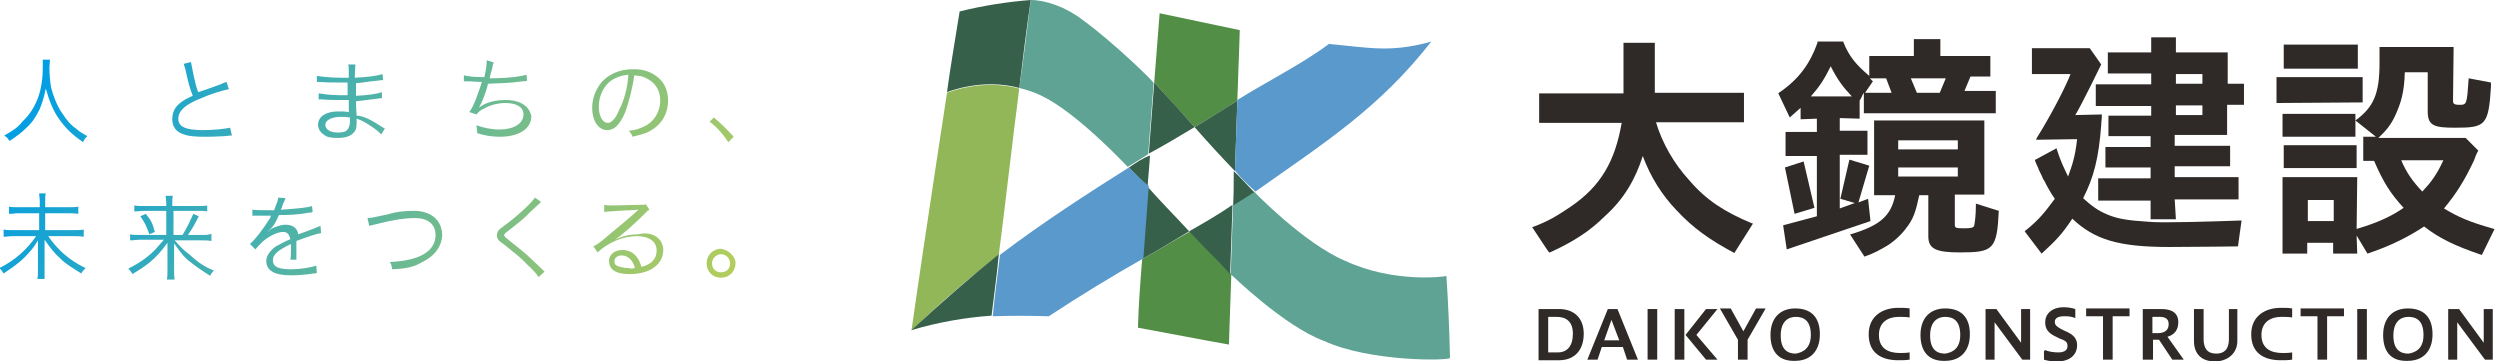 <?xml version="1.0" encoding="utf-8"?>
<!-- Generator: Adobe Illustrator 24.2.1, SVG Export Plug-In . SVG Version: 6.00 Build 0)  -->
<svg version="1.1" id="レイヤー_1" xmlns="http://www.w3.org/2000/svg" xmlns:xlink="http://www.w3.org/1999/xlink" x="0px"
	 y="0px" viewBox="0 0 415 60" style="enable-background:new 0 0 415 60;" xml:space="preserve">
<style type="text/css">
	.st0{fill:#2F2A28;}
	.st1{fill:#538E47;}
	.st2{fill:#92B758;}
	.st3{fill:#5EA394;}
	.st4{fill:#37604B;}
	.st5{fill:#5A99CC;}
	.st6{fill:url(#SVGID_1_);}
</style>
<g>
	<g>
		<g>
			<g>
				<path class="st0" d="M287.9,42L287.9,42c-4.1-2.2-6.8-4.1-9.6-7.1c-2.4-2.5-4.3-5.5-5.6-9c-1.2,3.8-3.1,7.1-6.2,9.9
					c-2.7,2.7-5.5,4.4-9.2,6.1l0,0h-0.1c-0.1,0-0.1,0-2.8-4.1l-0.1-0.1h0.1c2.7-1,4.1-1.9,6.2-3.3c5.2-3.5,7.5-7.7,8.6-14h-13.7
					v-4.9h14V7.1h5.2v8.3h14.8v4.9h-14.6c1,3.4,3,6.9,5.5,9.6c2.8,3.3,5.9,5.3,10.5,7.2h0.1L287.9,42z"/>
			</g>
			<g>
				<path class="st0" d="M309.5,42.6l-2.4-3.7h0.1c5-1.5,6.7-3.1,7.4-6.5h-3.5V20h18.3v12.3h-4.9v4.9c0,0.6,0,0.7,1.6,0.7
					c1,0,1.5-0.1,1.6-0.4c0.1-0.4,0.3-1.5,0.3-3.7l3.8,1.2c-0.3,6.4-0.9,6.9-6.4,6.9c-4.1,0-5.3-0.6-5.3-2.7v-6.8h-1.5
					c-0.6,2.8-1,4-2.2,5.5c-0.7,1-2.2,2.4-3.5,3.1C312,41.5,311.2,42,309.5,42.6L309.5,42.6z M296.6,41.4l-0.6-4l5.6-1.5v-10h-5.2
					v-4h5.2v-2.2l-2.7,0.1v-1.9l-1.8,1.6l-1.9-4l0.1-0.1c3.3-2.2,5.2-4.9,6.4-8.3V6.9h4.3v0.1c1,2.5,2.2,3.8,4.3,5.6V9.3h7.4V6.5
					h4.4v2.8h8.3v3.4h-3.3l-1,2.4h5.2v3.7h-21.9v-3.4c-0.3,0.4-0.4,0.9-0.7,1.3v3l-3.3-0.1v2.1h4.6v4h-4.6v8.9l2.5-0.9l-2.4-0.7
					l1.5-6.5l3.3,1l-1.8,6.1l1.6-0.6l0.4,3.7L296.6,41.4z M309.6,15.4h4.4l-0.9-2.4h-2.7l0,0c0.1,0.1,0.3,0.3,0.4,0.4l0.1,0.1
					L309.6,15.4z M297.9,35.5l-1.6-7.7l3.1-1l1.8,7.7L297.9,35.5z M315.1,29.3h9.9v-1.5h-9.9V29.3z M315.1,24.8h9.9v-1.5h-9.9V24.8z
					 M300.6,16h5.8c0.6,0,0.7,0,1,0c-1.5-1.6-2.4-2.8-3.5-5C302.8,13.2,302.1,14.3,300.6,16z M318.2,15.4h3.8l1-2.4h-5.8L318.2,15.4
					z"/>
			</g>
			<g>
				<path class="st0" d="M338.9,42.1l-2.8-3.7l0.1-0.1c2.4-1.9,3.4-3.3,4.9-5.3c-0.7-1-1.2-1.9-1.8-3.1l-0.1-0.1
					c-0.1-0.3-0.4-0.9-0.7-1.5c-0.1-0.1-0.1-0.4-0.3-0.7c-0.1-0.3-0.3-0.6-0.4-1v-0.1h0.1l3.5-1.9v0.1c0.7,2.2,1.2,3.1,1.9,4.6
					c0.7-1.9,1.2-3.4,1.5-6.2l-6.8,0.1l0.1-0.3c2.4-3.8,5-8.9,5.6-10.6h-6.4V8h9.6l1.9,2.7c0,0-3.3,6.8-4.3,8.4l4.4-0.1v0.3
					c0,0.6-0.1,0.9-0.1,1.5c-0.4,5.3-1.2,8.6-3,12.1c1.3,1.2,2.5,2.1,4,2.7c1.6,0.7,3.4,1,6.7,1.2c1,0.1,2.4,0.1,3,0.1
					c4.6,0,12.6-0.3,12.6-0.3l-0.6,4.3c0,0-7.4,0.1-11.4,0.1c-8.4,0-12.4-1.2-16.1-4.7C342.3,38.9,341.2,40,338.9,42.1L338.9,42.1z
					 M361.2,36.4H357v-3.1h-8.7v-3.7h8.7v-1.8h-7.5v-3.4h7.5v-1.8H350v-3.4h7.1v-1.6h-9.2V14h9.2v-1.8h-7.2V8.7h7.2V6.2h4.1v2.5h8.6
					v5.2h2.7v3.5h-2.8v5H361v1.8h9.2v3.4H361v1.8h10.6v3.7H361L361.2,36.4z M361.2,19.1h4.4v-1.6h-4.4V19.1z M361.2,13.9h4.4v-1.6
					h-4.4V13.9z"/>
			</g>
			<g>
				<path class="st0" d="M393,42.1l-1.8-3l0.1,3h-4v-1.8h-4.3v1.8h-4.1V29.4h12.4l-0.1,8.6c3.4-1,5.8-2.1,7.8-3.5
					c-2.2-2.4-3.4-4.3-4.9-7.8h-1.8v-4c0,0,1.3,0,2.1,0l0,0L391,20v2.7h-12.1v-3.8H391V20l0,0c3-2.2,4-4.4,4-9.5c0-1.2,0-2.7,0-2.7
					h12.3l-0.1,9c0,0.3,0.1,0.6,1,0.6c1.3,0,1.3,0,1.6-4.4l3.7,0.7v0.7c-0.4,6.4-0.9,6.8-5.9,6.8c-3.5,0-4.6-0.3-4.6-2.7V12h-3.8
					c-0.1,3.3-0.6,5-1.6,7.2c-0.7,1.5-1.5,2.5-2.8,3.7h14.5l2.1,2.1c0,0-0.3,0.4-0.7,1.6c-1.6,3.4-3,5.6-5,8
					c2.5,1.5,4.1,2.2,8.3,3.4h0.1l-2.1,4.3h-0.1c-4.4-1.5-6.9-2.7-9.5-4.7C399.8,39.3,396.9,40.8,393,42.1L393,42.1z M383.1,36.7
					h4.3v-3.5h-4.3V36.7z M398.6,26.6c0.9,2.1,1.9,3.5,3.5,5.2c1.5-1.6,2.4-2.8,3.5-5.2H398.6z M391.2,27.9h-12.1v-3.8h12.1V27.9z
					 M377.9,17.1v-4.3h14.3V17L377.9,17.1z M379.1,11.4v-4h12.3v4H379.1z"/>
			</g>
		</g>
		<g>
			<path class="st0" d="M255.4,59.7v-8.4h3.4c2.5,0,4.1,1.5,4.1,4.1c0,2.7-1.5,4.4-4.1,4.4h-3.4V59.7z M257,52.6v5.9h1.6
				c1.5,0,2.5-1,2.5-3.1c0-2.1-1.2-2.8-2.7-2.8H257z"/>
			<path class="st0" d="M263.5,59.7l3.4-8.4h1.6l3.4,8.4h-1.8l-0.7-2.1h-3.5l-0.7,2.1H263.5z M266.3,56.5h2.5l-1.3-3.4L266.3,56.5z"
				/>
			<path class="st0" d="M273.5,59.7v-8.4h1.6v8.4H273.5z"/>
			<path class="st0" d="M278,59.7v-8.4h1.6v8.4H278z M283.2,59.7l-3.4-4.1l3.4-4.3h1.9l-3.5,4.3l3.5,4.1H283.2z"/>
			<path class="st0" d="M288.5,59.7v-3.3l-3-5.2h1.8l2.1,3.8l2.1-3.8h1.6l-3,5.2v3.3H288.5z"/>
			<path class="st0" d="M293.9,55.6c0-2.8,1.6-4.4,4.1-4.4c2.5,0,4.1,1.3,4.1,4.3c0,2.8-1.6,4.4-4.1,4.4
				C295.6,60,293.9,58.7,293.9,55.6z M300.6,55.6c0-2.4-1.2-3-2.5-3c-1.2,0-2.5,0.7-2.5,3.1s1.2,3,2.5,3
				C299.3,58.5,300.6,57.8,300.6,55.6z"/>
			<path class="st0" d="M317,59.7c-0.6,0.1-1.3,0.1-1.9,0.1c-2.8,0-4.9-1.2-4.9-4.3c0-3.1,2.4-4.4,4.9-4.4c0.7,0,1.3,0,1.9,0.1v1.5
				c-0.6-0.1-1.2-0.1-1.8-0.1c-1.8,0-3.3,0.9-3.3,3c0,2.2,1.5,3,3.5,3c0.4,0,1,0,1.6-0.1v1.3H317z"/>
			<path class="st0" d="M318.8,55.6c0-2.8,1.6-4.4,4.1-4.4c2.5,0,4.1,1.3,4.1,4.3c0,2.8-1.6,4.4-4.1,4.4
				C320.5,60,318.8,58.7,318.8,55.6z M325.4,55.6c0-2.4-1.2-3-2.5-3c-1.2,0-2.5,0.7-2.5,3.1s1.2,3,2.5,3
				C324.2,58.5,325.4,57.8,325.4,55.6z"/>
			<path class="st0" d="M329.6,59.7v-8.4h1.8l4.1,5.6v-5.6h1.5v8.4h-1.3l-4.6-6.2v6.2H329.6z"/>
			<path class="st0" d="M339.5,58.1c0.6,0.3,1.5,0.4,2.2,0.4c1,0,1.5-0.4,1.5-1c0-0.6-0.1-0.9-1.3-1.3l-0.6-0.3
				c-1.3-0.6-1.8-1.3-1.8-2.4c0-1.3,1-2.5,3.1-2.5c0.6,0,1.3,0.1,1.9,0.3v1.5c-0.7-0.3-1.3-0.3-1.9-0.3c-0.9,0-1.5,0.3-1.5,0.9
				c0,0.4,0.1,0.7,1,1.2l0.6,0.3c1.5,0.6,2.1,1.3,2.1,2.4c0,1.6-1.2,2.7-3.3,2.7c-0.9,0-1.6-0.1-2.2-0.3v-1.5H339.5z"/>
			<path class="st0" d="M349.1,59.7v-7.2h-2.8v-1.3h7.2v1.3h-2.8v7.2H349.1z"/>
			<path class="st0" d="M355.7,59.7v-8.4h3.1c1.8,0,2.8,0.7,2.8,2.2c0,1.3-0.7,2.1-1.8,2.4l2.7,3.8h-1.9l-2.2-3.3h-1v3.3
				C357.3,59.7,355.7,59.7,355.7,59.7z M357.3,52.6v2.7h0.9c1,0,1.8-0.4,1.8-1.5c0-0.9-0.6-1.2-1.5-1.2H357.3z"/>
			<path class="st0" d="M369.8,51.3h1.6v5.3c0,2.2-1.8,3.4-3.7,3.4c-2.2,0-3.5-1.2-3.5-3.4v-5.3h1.6v5c0,1.5,0.6,2.4,2.1,2.4
				c1.3,0,2.1-0.7,2.1-2.4v-5H369.8z"/>
			<path class="st0" d="M380.5,59.7c-0.6,0.1-1.3,0.1-1.9,0.1c-2.8,0-4.9-1.2-4.9-4.3c0-3.1,2.4-4.4,4.9-4.4c0.7,0,1.3,0,1.9,0.1
				v1.5c-0.6-0.1-1.2-0.1-1.8-0.1c-1.8,0-3.3,0.9-3.3,3c0,2.2,1.5,3,3.5,3c0.4,0,1,0,1.6-0.1v1.3H380.5z"/>
			<path class="st0" d="M384.7,59.7v-7.2h-2.8v-1.3h7.2v1.3h-2.8v7.2H384.7z"/>
			<path class="st0" d="M391.3,59.7v-8.4h1.6v8.4H391.3z"/>
			<path class="st0" d="M395.6,55.6c0-2.8,1.6-4.4,4.1-4.4c2.5,0,4.1,1.3,4.1,4.3c0,2.8-1.6,4.4-4.1,4.4
				C397.2,60,395.6,58.7,395.6,55.6z M402.3,55.6c0-2.4-1.2-3-2.5-3c-1.2,0-2.5,0.7-2.5,3.1s1.2,3,2.5,3
				C401.1,58.5,402.3,57.8,402.3,55.6z"/>
			<path class="st0" d="M406.4,59.7v-8.4h1.8l4.1,5.6v-5.6h1.5v8.4h-1.3l-4.6-6.2v6.2H406.4z"/>
		</g>
	</g>
	<g>
		<g>
			<path class="st1" d="M189.6,43c-0.3,3.8-0.6,7.5-0.7,11.4c5,0.9,10,1.9,15.1,2.8c0.1-3.8,0.3-7.8,0.4-11.7
				c-2.4-2.4-4.6-4.7-6.8-7.1C194.9,39.9,192.3,41.5,189.6,43z"/>
		</g>
		<g>
			<path class="st1" d="M205.4,16.7c0.1-3.8,0.3-7.7,0.4-11.7c-4.4-0.9-8.9-1.9-13.3-2.8c-0.3,3.8-0.6,7.7-0.9,11.5
				c2.2,2.4,4.4,4.9,6.7,7.4C200.7,19.7,203.1,18.2,205.4,16.7z"/>
		</g>
	</g>
	<g>
		<path class="st2" d="M157.2,15.4c0.7-4.4-3.4,21.9-5.9,39.5l0,0c5-4.9,9.8-8.9,14.5-12.6c1.2-9.2,2.2-18.5,3.4-27.6
			C163,13,157.2,15.4,157.2,15.4z"/>
	</g>
	<g>
		<g>
			<path class="st3" d="M240.7,59.4c-0.1-4.4-0.3-9.3-0.6-13.6c0,0.1-8.6,1.3-16.8-2.5c-6.7-2.8-15.2-11.5-15.1-11.5
				c-1.2,0.7-2.4,1.5-3.5,2.2c-0.1,3.8-0.3,7.7-0.4,11.5c0,0,8.9,8.7,15.5,11.1C227.4,60.1,240.7,59.9,240.7,59.4z"/>
		</g>
		<g>
			<path class="st3" d="M179.7,3.3C177,1.2,173.6,0,171.1,0c-0.6,4.9-1.2,9.8-1.9,14.6c1.2,0.3,2.5,0.7,3.7,1.3
				c5.9,2.8,14.3,11.8,14.3,11.8c1.2-0.7,2.4-1.5,3.4-2.1c0.3-4,0.6-7.8,0.9-11.8C191.7,13.7,184.7,6.9,179.7,3.3z"/>
		</g>
	</g>
	<g>
		<g>
			<path class="st4" d="M151.3,54.8c4.4-1.3,8.9-2.1,13.3-2.4c0.4-3.4,0.9-6.8,1.2-10.2C161.1,46,156.4,50.1,151.3,54.8z"/>
		</g>
		<g>
			<path class="st4" d="M187.4,27.8c1,1,2.1,2.2,3.1,3.3c0.1-1.8,0.3-3.5,0.4-5.3C189.6,26.3,188.6,27,187.4,27.8z"/>
		</g>
		<g>
			<path class="st4" d="M204.7,34.1c1.2-0.7,2.4-1.5,3.5-2.2c-1.2-1.2-2.2-2.4-3.4-3.5C204.8,30.3,204.8,32.2,204.7,34.1z"/>
		</g>
		<g>
			<path class="st4" d="M197.4,38.4c2.2,2.4,4.6,4.7,6.8,7.1c0.1-3.8,0.3-7.7,0.4-11.5C202.3,35.6,200,36.9,197.4,38.4z"/>
		</g>
		<g>
			<path class="st4" d="M198.3,21.1c-2.2-2.5-4.4-4.9-6.7-7.4c-0.3,4-0.6,8-0.9,11.8C193.3,24.1,195.8,22.6,198.3,21.1z"/>
		</g>
		<g>
			<path class="st4" d="M190.5,31c-0.3,4-0.6,8-0.9,12c2.7-1.5,5.3-3.1,7.8-4.6C195.1,35.9,192.7,33.5,190.5,31z"/>
		</g>
		<g>
			<path class="st4" d="M205,28.4c0.1-3.8,0.3-7.8,0.4-11.7c-2.4,1.5-4.7,3-7.1,4.4C200.4,23.5,202.6,25.9,205,28.4z"/>
		</g>
		<g>
			<path class="st4" d="M159.3,1.9c-0.7,4.4-1.5,9-2.1,13.4c0,0,5.8-2.4,12-0.7c0.6-4.9,1.2-9.8,1.9-14.6
				C167.3,0.3,163.3,0.9,159.3,1.9z"/>
		</g>
	</g>
	<g>
		<g>
			<g>
				<path class="st5" d="M187.4,27.8c-6.8,4.3-14,8.9-21.4,14.5c-0.4,3.4-0.9,6.8-1.2,10.2c3.1-0.1,6.2-0.1,9.3,0
					c5.3-3.5,10.6-6.7,15.7-9.6c0.3-4,0.6-8,0.9-12C189.5,29.9,188.4,28.8,187.4,27.8z"/>
			</g>
		</g>
		<g>
			<g>
				<path class="st5" d="M208.4,31.8C220,23.6,228.9,18,237.6,6.9c-6.8,1.9-10.3,1-17,0.4c-4.4,3.3-10.6,6.4-15.2,9.3
					c-0.1,3.8-0.3,7.8-0.4,11.7C206,29.6,207.2,30.7,208.4,31.8z"/>
			</g>
		</g>
	</g>
	
		<linearGradient id="SVGID_1_" gradientUnits="userSpaceOnUse" x1="111.944" y1="6.490098e-02" x2="10.728" y2="58.502" gradientTransform="matrix(1 0 0 -1 0 62)">
		<stop  offset="0" style="stop-color:#B3CD5C"/>
		<stop  offset="0.292" style="stop-color:#82C081"/>
		<stop  offset="0.954" style="stop-color:#09A0DE"/>
		<stop  offset="1" style="stop-color:#009EE5"/>
	</linearGradient>
	<path class="st6" d="M12.7,21.4c0.4,0.4,0.9,0.7,1.8,1.2c-0.3,0.3-0.6,0.6-0.7,1c-1.9-1.3-3-2.4-4.1-4c-0.9-1.3-1.5-2.8-2.1-4.9
		c-0.3,1.5-0.6,2.4-1,3.4c-0.6,1.2-1.2,2.2-2.2,3.1c-0.9,0.9-1.5,1.3-2.8,2.2c-0.3-0.4-0.4-0.6-0.9-0.9c1.6-0.9,2.2-1.3,3.1-2.4
		c2.2-2.1,3.3-5,3.3-8.9c0-0.6,0-0.9,0-1.3h1.2c0,0.3-0.1,0.9-0.1,1.3c0,0.9,0.1,2.5,0.3,3.4c0.3,1.2,1,3.1,1.9,4.3
		C11.1,20,11.8,20.8,12.7,21.4z M33.7,21.6c-3,0-4.1-0.6-4.1-1.9c0-1.3,1.2-2.4,3.8-3.4c1.3-0.6,3.5-1.3,4.6-1.5l-0.4-1.2
		c-0.3,0.1-0.4,0.1-1,0.4c-2.4,0.9-2.8,1-3.7,1.3c-0.6-1.5-1-4.1-1.2-5l-1.2,0.3c0.1,0.3,0.1,0.3,0.3,1c0.4,1.9,0.7,3.1,1.2,4.3
		c-0.9,0.4-1.5,0.7-2.1,1.2c-0.9,0.7-1.3,1.6-1.3,2.7c0,1.2,0.6,2.1,1.9,2.5c0.7,0.3,1.9,0.4,3.4,0.4c1,0,1.8,0,3.4-0.1
		c0.9-0.1,0.9-0.1,1.2-0.1l-0.3-1.3C37.2,21.4,35.5,21.6,33.7,21.6z M63.3,21c0.3,0.1,0.3,0.3,0.6,0.3l-0.6,1
		c-0.7-0.7-1.8-1.5-3.1-2.2c-0.3-0.1-0.6-0.3-1-0.4c0,0.3,0,0.3,0,0.6c0,0.9-0.1,1.3-0.4,1.6c-0.4,0.6-1.3,1-2.7,1
		c-1,0-1.9-0.1-2.4-0.6c-0.6-0.4-0.9-1-0.9-1.6c0-1,0.7-1.8,2.2-2.1c0.4-0.1,0.9-0.1,1.6-0.1c0.4,0,0.7,0,1.3,0.1c0,0,0,0,0-0.1
		v-0.1c0-0.1,0-0.4,0-0.9c0-0.1,0-0.4,0-0.9c-0.6,0-1.3,0-1.8,0c-0.9,0-1.6,0-2.7-0.1c-0.1,0-0.3,0-0.4,0h-0.1v-1
		c0.7,0.1,1.9,0.3,3.5,0.3c0.4,0,0.9,0,1.3,0v-2.1c-0.4,0-0.7,0-1,0c-1.2,0-2.4,0-3.7-0.1c-0.1,0-0.1,0-0.3,0h-0.1v-1
		c0.6,0.1,2.2,0.3,4,0.3c0.3,0,0.9,0,1.3,0c0-1.9,0-1.9-0.1-2.2H59c0,0.3-0.1,1-0.1,2.2c2.1-0.1,3.7-0.3,4.6-0.6l0.1,1
		c-0.3,0-0.3,0-1,0.1c-1.5,0.1-1.9,0.3-3.5,0.4c0,1.3,0,1.3,0,2.1c2.1-0.1,3.4-0.3,4.3-0.6v1c-0.1,0-0.3,0-0.9,0.1
		c-1,0.1-2.2,0.3-3.4,0.4c0,0.9,0,0.9,0.1,2.4C60.3,19.2,61.8,20,63.3,21z M58.1,20.1v-0.6c-0.6-0.1-0.9-0.1-1.6-0.1
		c-1.5,0-2.5,0.6-2.5,1.3S54.7,22,56,22c0.9,0,1.3-0.1,1.6-0.4C57.9,21.3,58.1,20.8,58.1,20.1z M83.9,16.6c-1.6,0-3.4,0.4-4.4,1.3
		l0,0c0.4-0.7,1.2-2.5,1.5-4c2.4-0.1,3.5-0.1,5.8-0.4c0.3,0,0.4,0,0.7-0.1l-0.1-1c-1,0.3-3.1,0.6-6.1,0.6c0.1-0.6,0.1-0.7,0.4-1.6
		c0.1-0.7,0.1-0.7,0.3-1L80.8,10c0,0.7-0.1,1.6-0.4,2.8c-1.6,0-2.7-0.1-3.4-0.3v1h0.1c0.1,0,0.3,0,0.4,0c0.9,0,1.6,0.1,2.5,0.1
		c-0.6,1.8-1.3,4-2.1,5l1.2,0.4c0.3-0.4,0.6-0.7,1.3-1c1-0.6,2.4-0.9,3.5-0.9c1.9,0,3,0.7,3,1.9c0,1.5-1.6,2.5-4,2.5
		c-1.3,0-2.7-0.3-3.8-0.7c0,0.4,0.1,0.7,0.1,0.9c0,0,0,0,0,0.1c0,0,0,0.1,0,0.3c1.2,0.4,2.4,0.6,3.8,0.6c3.1,0,5.2-1.3,5.2-3.4
		C87.9,17.7,86.5,16.6,83.9,16.6z M109.4,13c1,0.9,1.5,2.2,1.5,3.7c0,2.4-1.3,4.3-3.5,5.3c-0.7,0.3-1.3,0.4-2.4,0.7
		c-0.1-0.4-0.3-0.6-0.6-1c1.2-0.1,1.9-0.4,2.5-0.7c1.6-0.7,2.7-2.4,2.7-4.3c0-1.8-0.9-3.1-2.5-3.8c-0.6-0.3-1-0.3-1.8-0.4
		c-0.3,2.1-0.9,4.4-1.5,6.1c-0.9,2.1-1.8,3-3,3c-1.5,0-2.5-1.6-2.5-3.7c0-1.6,0.6-3.1,1.6-4.3c1.2-1.3,3-2.1,5-2.1
		C106.8,11.4,108.3,12,109.4,13z M104.3,12.4c-0.9,0.1-1.6,0.3-2.4,0.7c-1.6,0.9-2.5,2.7-2.5,4.6c0,1.5,0.6,2.7,1.5,2.7
		c0.6,0,1.3-0.7,1.9-2.2C103.6,16.7,104.2,14.5,104.3,12.4z M118.5,19.5l-0.7,0.7c1.2,0.9,2.1,1.9,3.1,3.4l0.9-0.9
		C120.6,21.4,119.7,20.5,118.5,19.5z M8,39.2h4.1c0.7,0,1.2,0,1.8,0.1v-1.2c-0.4,0.1-0.9,0.1-1.8,0.1H7.5v-2.8h3.7
		c0.7,0,1.2,0,1.8,0.1v-1.2c-0.4,0.1-0.9,0.1-1.8,0.1H7.5v-1c0-0.6,0-0.9,0.1-1.3H6.5c0,0.4,0.1,0.7,0.1,1.3v1H3.1
		c-0.7,0-1.2,0-1.6-0.1v1.2c0.6,0,1-0.1,1.6-0.1h3.4v2.8H2.2c-0.7,0-1.2,0-1.6-0.1v1.2c0.6,0,1-0.1,1.6-0.1h3.8
		c-1.5,2.2-3.5,4-6.1,5.3c0.3,0.3,0.4,0.4,0.7,0.9c1.3-0.9,2.4-1.6,3.5-2.7c0.9-0.9,1.5-1.6,2.2-2.8c0,0.9,0,1.2,0,1.6v3.3
		c0,0.6,0,1-0.1,1.5h1.2c0-0.4,0-0.9,0-1.5v-3.4c0-0.4,0-0.7,0-1.6C8.4,41.2,9,42,10,42.9c1,1,2.1,1.6,3.5,2.5
		c0.1-0.3,0.3-0.4,0.7-0.9C11.5,43.2,9.6,41.5,8,39.2z M24.2,35.5l-0.9,0.4c0.7,1,1,1.6,1.5,3l0.9-0.4C25.3,36.9,25,36.5,24.2,35.5z
		 M29,39.9h4.3c0.7,0,1.2,0,1.8,0.1v-1.2C34.6,39,34.3,39,33.4,39h-2.2c0.7-1,1.2-1.9,1.8-3.1l-0.9-0.4c-0.6,1.3-1,2.2-1.8,3.5h-1.5
		v-4h4c0.7,0,1.2,0,1.6,0.1v-1c-0.4,0.1-0.9,0.1-1.8,0.1h-4v-0.4c0-0.6,0-0.9,0.1-1.3h-1.2c0,0.4,0.1,0.7,0.1,1.3v0.4h-3.7
		c-0.7,0-1.2,0-1.6-0.1v1c0.6,0,1-0.1,1.6-0.1h3.7v4h-4.4c-0.7,0-1.2,0-1.6-0.1v1c0.6,0,1-0.1,1.6-0.1h4c-0.9,1-1,1.2-1.6,1.8
		c-1.2,1.2-2.7,2.2-4.3,3c0.3,0.3,0.4,0.4,0.7,0.9c1-0.6,1.9-1.2,2.8-1.9c1.2-1,1.9-1.8,3-3.3c0,0.9,0,1.2,0,1.6v3
		c0,0.6,0,1-0.1,1.5H29c-0.1-0.4-0.1-0.9-0.1-1.5V42c0-0.4,0-0.9,0-1.6c0.9,1.2,1.3,1.9,2.2,2.7c1.2,1,2.4,1.8,3.8,2.7
		c0.1-0.4,0.4-0.6,0.6-0.9c-1.6-0.6-2.8-1.5-4.1-2.7C30.3,41.4,29.9,40.9,29,39.9z M53.2,37.5c-0.3,0.1-0.3,0.1-1,0.4
		c-0.7,0.3-1.6,0.6-2.7,1c-0.1-1-0.9-1.6-2.1-1.6c-0.7,0-1.6,0.3-2.4,0.7c-0.1,0.1-0.1,0.1-0.7,0.6l0,0l0,0l0,0l0.1-0.1
		c0,0,0.4-0.4,0.6-0.6c0.6-0.6,0.9-1.3,1.3-2.2c1.9,0,3.5-0.1,5-0.4c0.3,0,0.3,0,0.6-0.1l-0.1-1c-0.9,0.3-2.4,0.4-4.9,0.6
		c-0.1,0-0.1,0-0.3,0c0.1-0.1,0.3-0.6,0.4-1c0.3-0.6,0.3-0.6,0.4-0.9l-1.2-0.1c0,0.4-0.3,1-0.7,2.1h-0.3c-1.6,0-2.8,0-3.3-0.1v1
		c0.1,0,0.1,0,0.3,0c0,0,0.1,0,0.3,0c0.6,0,2.1,0,2.2,0s0.3,0,0.3,0c-0.1,0.1-0.1,0.1-0.1,0.3c-1.2,1.9-2.4,3.5-3.4,4.4l0.9,0.9
		c0.3-0.4,0.6-0.7,1.2-1.3c1.2-1,2.5-1.6,3.4-1.6c0.7,0,1,0.4,1.2,1.2c-1,0.4-1.8,0.9-2.4,1.2c-1,0.7-1.6,1.6-1.6,2.4
		c0,1.6,1.3,2.4,4.1,2.4c1.2,0,2.5-0.1,3.7-0.3c0.3,0,0.4,0,0.6-0.1l-0.1-1.2c-0.9,0.3-2.7,0.6-4.1,0.6c-2.2,0-3.1-0.4-3.1-1.5
		c0-0.9,0.7-1.6,3-2.7c0,0.1,0,0.1,0,0.4c0,0.9,0,1.9-0.1,2.2h1c0-0.1,0-0.3,0-0.6c0-0.1,0-0.3,0-0.7c0-0.3,0-0.6,0-0.9
		c0-0.4,0-0.6,0-0.9c1.9-0.7,3.3-1.2,4.1-1.3L53.2,37.5z M68.7,35c-1.3,0-2.8,0.1-4.4,0.6c-2.8,0.6-2.8,0.6-3.3,0.6l0.3,1.3
		c0.3-0.1,0.4-0.1,1.2-0.3c2.7-0.7,4.7-1,6.4-1c2.1,0,3.4,1,3.4,2.8c0,1.8-1.2,3.1-3.3,3.8c-1.2,0.4-2.5,0.6-4.3,0.7
		c0.3,0.4,0.3,0.6,0.4,1.2c2.4-0.1,3.7-0.4,5-1.2c2.1-1,3.3-2.7,3.3-4.6C73.3,36.5,71.5,35,68.7,35z M85,40.3c-1.2-1-1.3-1-1.3-1.3
		c0-0.1,0.1-0.3,0.7-0.7c1.9-1.5,2.8-2.2,3.5-3c1.6-1.5,1.8-1.6,1.9-1.8l-1-0.7c-0.6,0.9-2.5,2.7-4.6,4.3c-1.2,0.9-1.2,0.9-1.3,1
		c-0.3,0.3-0.4,0.6-0.4,1c0,0.6,0.3,0.9,1.2,1.5c2.2,1.8,2.8,2.2,3.8,3.3c1,0.9,1.6,1.6,1.9,2.1l1-0.9c-0.1-0.1-0.1-0.1-0.4-0.4
		C87.6,42.4,87.2,42,85,40.3z M110.1,41.5c0,2.4-2.2,4-5.6,4c-2.2,0-3.4-0.7-3.4-2.2c0-1,0.9-1.8,2.2-1.8c1,0,1.9,0.4,2.5,1.3
		c0.3,0.4,0.4,0.7,0.7,1.5c1.6-0.4,2.5-1.3,2.5-2.7c0-1.5-1.2-2.4-3.3-2.4c-2.2,0-4.7,1-6.5,2.7l-0.7-1c0.6-0.3,1.2-0.7,2.2-1.6
		c1.6-1.3,4.1-3.4,5.2-4.4c0.1-0.1,0.1-0.1,0.1-0.1l0,0l0,0l0,0c0,0,0,0-0.1,0c-0.4,0.1-2.4,0.1-4.7,0.3c-0.3,0-0.4,0-0.9,0.1V34
		c0.4,0.1,0.7,0.1,1.5,0.1c1.3,0,3.4-0.1,4.7-0.1c0.4,0,0.6,0,0.7-0.1l0.6,0.9c-0.1,0.1-0.3,0.1-0.7,0.6c-2.1,2.1-4,3.7-5,4.4l0,0
		c1.2-0.6,2.4-0.9,3.8-0.9C108.3,38.3,110.1,39.6,110.1,41.5z M105.4,44.5c-0.3-1.3-1.2-2.1-2.2-2.1c-0.7,0-1.2,0.4-1.2,0.9
		s0.1,0.7,0.6,0.9c0.4,0.1,1,0.3,1.8,0.3C104.6,44.6,104.9,44.6,105.4,44.5z M122.1,43.7c0,1.3-1,2.4-2.4,2.4s-2.4-1-2.4-2.4
		c0-1.3,1-2.4,2.4-2.4C121,41.5,122.1,42.6,122.1,43.7z M121.2,43.7c0-0.7-0.6-1.5-1.5-1.5c-0.7,0-1.5,0.6-1.5,1.5
		c0,0.9,0.6,1.5,1.5,1.5S121.2,44.6,121.2,43.7z"/>
</g>
</svg>
